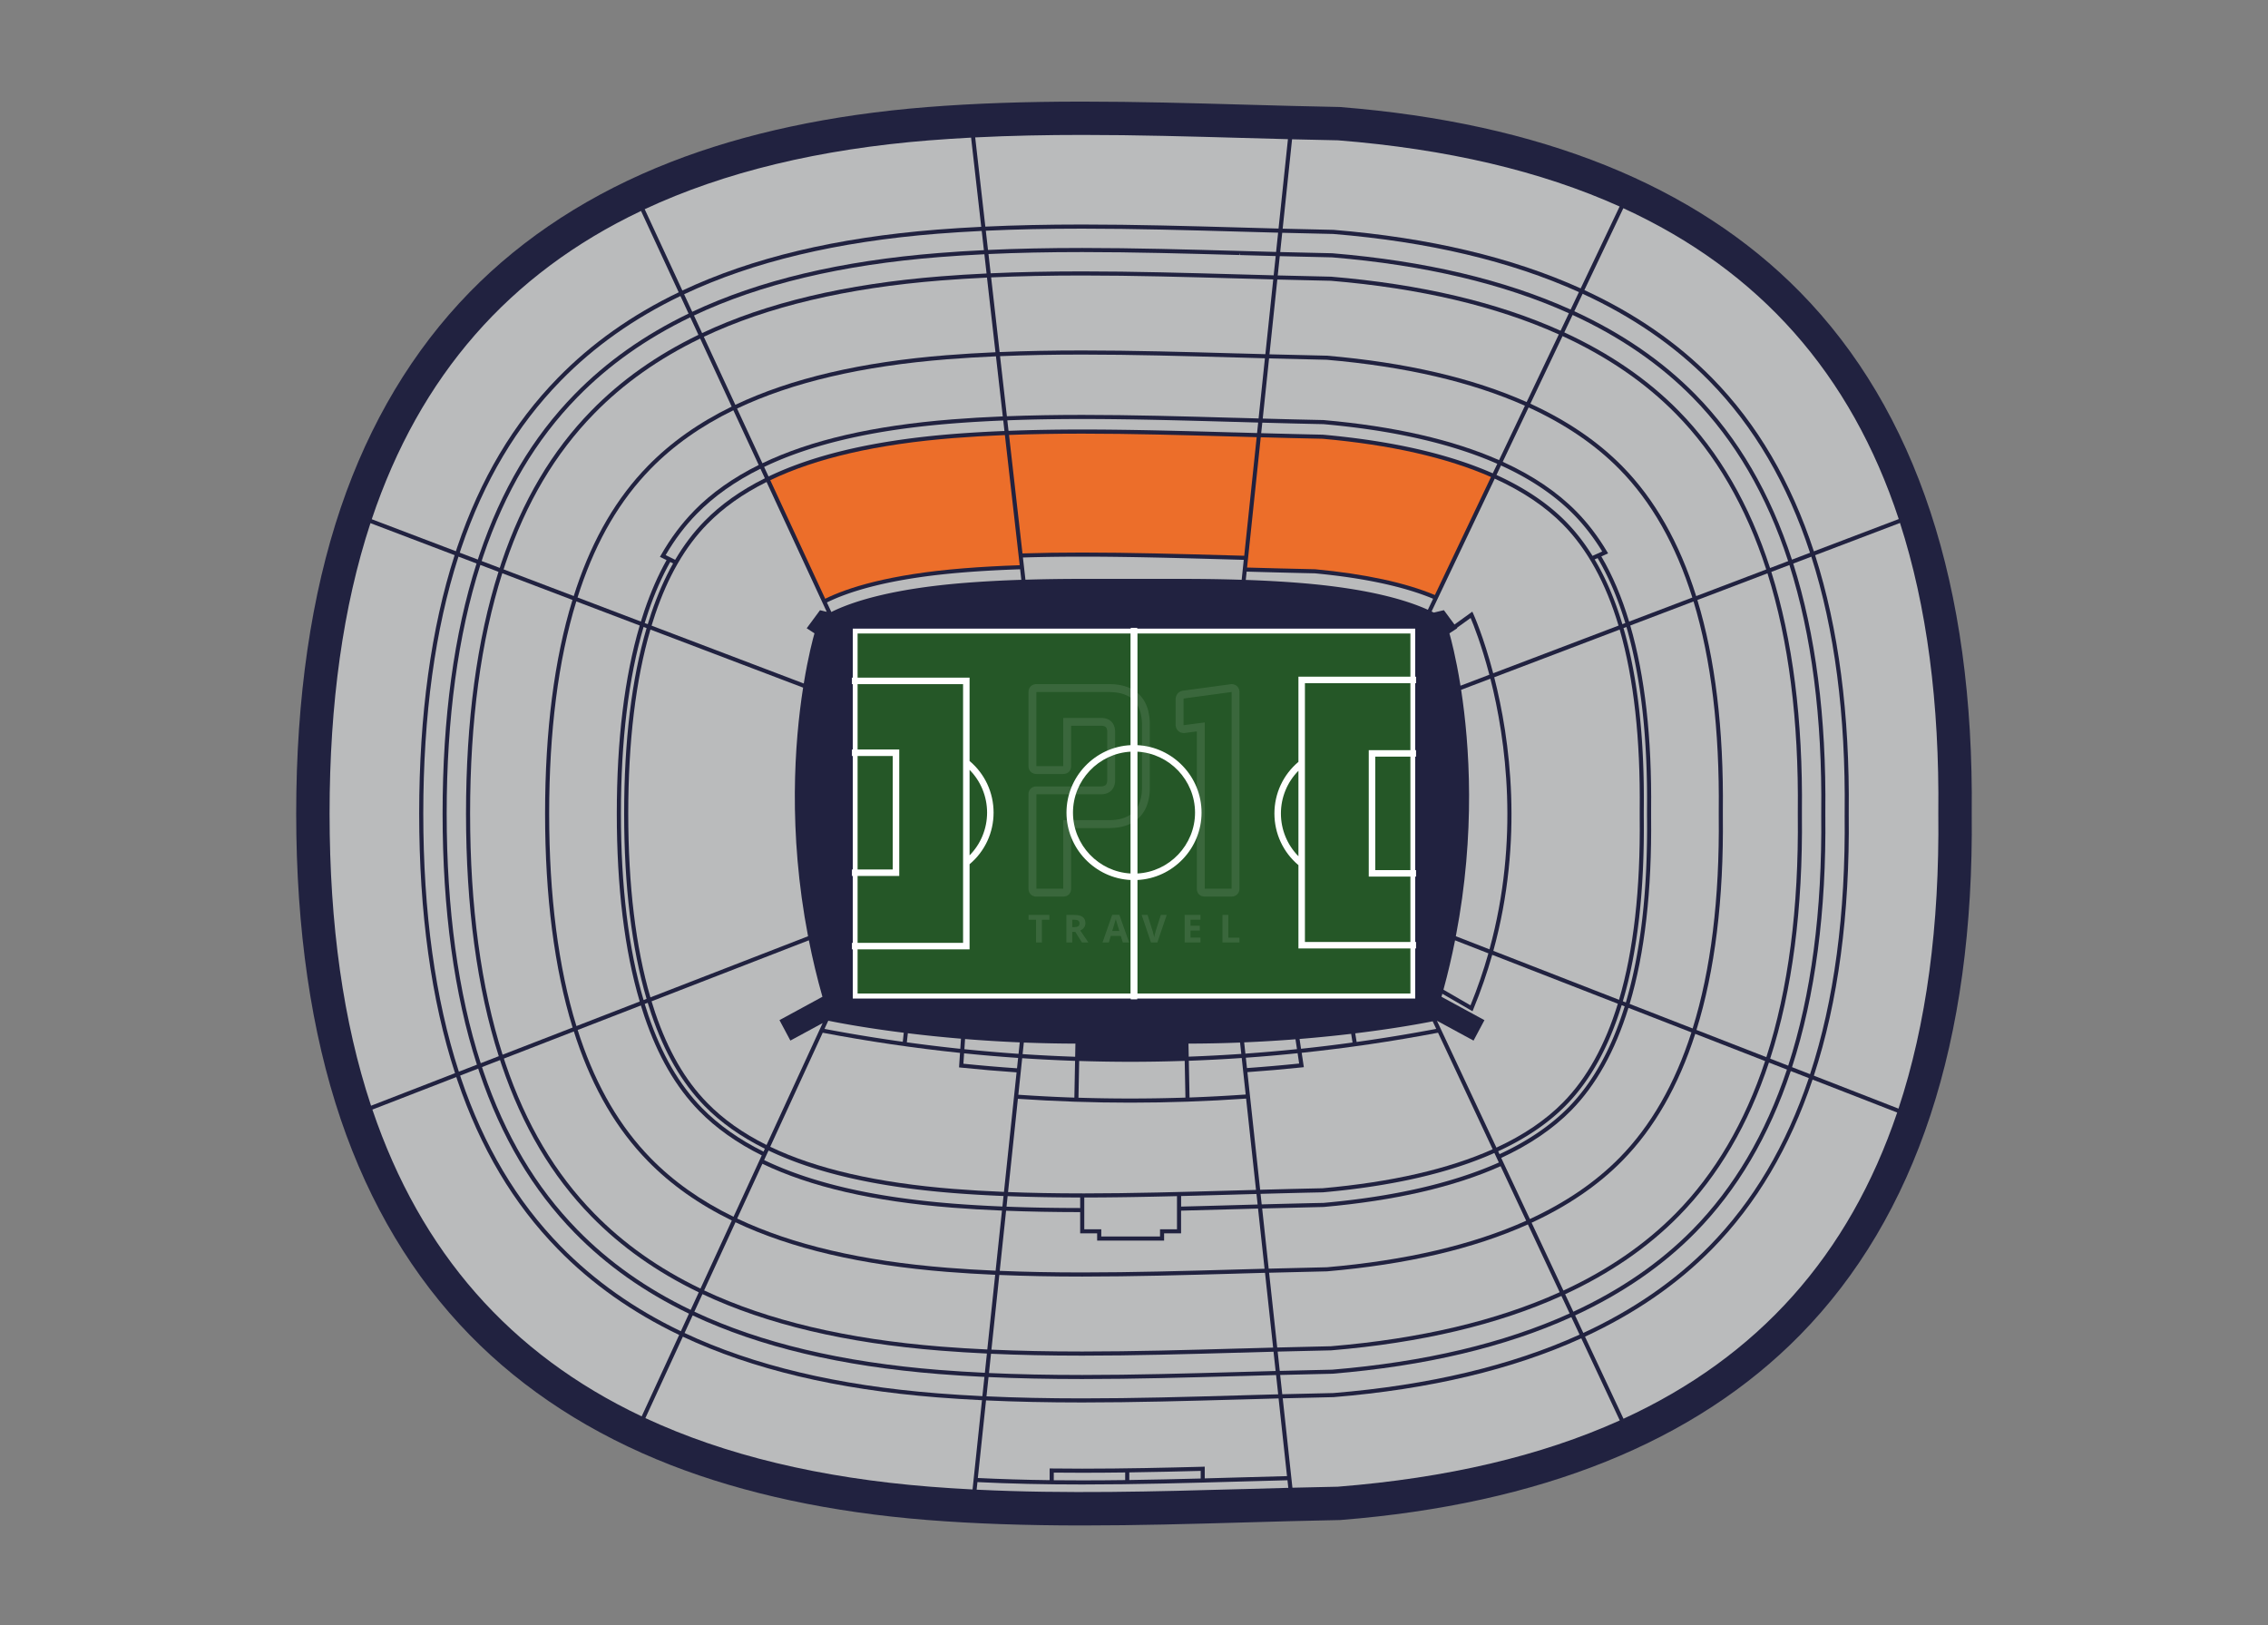 <svg xmlns="http://www.w3.org/2000/svg" id="Laag_1" data-name="Laag 1" viewBox="0 0 1072 768"><rect x="0" y="0" width="1072" height="768" fill="#808080" stroke="none"/><defs><style>.cls-1{fill:#212240}.cls-2{fill:#ec6e2a}.cls-3{fill:#babbbc}.cls-4{fill:#fff}.cls-5{opacity:.1}.cls-6{stroke:#fff;stroke-miterlimit:10;stroke-width:.68px}.cls-6,.cls-7{fill:#255727}</style></defs><g id="Camp_Nou" data-name="Camp Nou"><path id="Floor" d="M511.66 720.94c-27.42 0-51.4-.84-73.31-2.58-45.53-3.61-86.32-12.35-121.25-25.95-37.47-14.6-69.45-35.27-95.03-61.45-26.86-27.49-47.38-61.77-60.99-101.88C147.09 487.85 140 439.2 140 384.48s7.09-103.37 21.08-144.6c13.61-40.11 34.13-74.39 60.99-101.88 25.58-26.18 57.55-46.85 95.03-61.45 34.93-13.61 75.72-22.34 121.25-25.95 21.91-1.74 45.89-2.58 73.31-2.58 25.66 0 51.35.72 76.19 1.42 14.72.41 29.94.84 44.87 1.12h.42l.42.04c94.5 7.5 167.57 36.9 217.19 87.37 55.04 55.99 82.36 138.94 81.21 246.52 1.15 107.57-26.17 190.51-81.21 246.5-49.62 50.48-122.67 79.87-217.13 87.37l-.42.03h-.42c-15.06.28-30.24.71-44.92 1.13-24.85.7-50.53 1.42-76.2 1.42Z" class="cls-1"/><g id="Stand"><g><path d="m897.47 245.31-40.12 15.25c-10.78-32.88-26.81-60.25-48.05-81.86-16.49-16.78-36.68-30.65-60.41-41.6l18.4-38.69c64.33 29.49 107.55 78.25 130.18 146.9ZM871.9 384.97c.52 46.97-4.97 87.94-16.35 122.69l-8.52-3.32c10.96-33.68 16.24-73.51 15.74-119.27v-1.2c.49-44.97-4.6-84.22-15.17-117.53l8.55-3.25c10.98 34.36 16.26 74.73 15.76 120.88v1ZM568.46 693.19c-16.98.45-37.02.91-56.94.91-4.91 0-9.71-.03-14.41-.09h-.98v5.52c-11.95-.15-23.16-.49-33.94-1.02l3.87-36.67c14.05.65 29.08.97 45.45.97 24.7 0 50.11-.72 74.69-1.41h.46c5.82-.18 11.74-.34 17.68-.5l3.98 36.72c-7.09.18-14.14.38-21.13.58-5.87.17-11.8.33-17.75.49v-5.54l-.99.03ZM586.62 659.46h-.46c-24.56.71-49.96 1.42-74.63 1.42-16.3 0-31.26-.32-45.25-.97l.96-9.1c13.69.62 28.34.93 44.29.93 24.52 0 49.82-.71 74.38-1.41h.48c5.52-.17 11.12-.32 16.77-.48l.99 9.11c-5.89.16-11.75.32-17.52.48Z" class="cls-3"/><path d="M860.83 385.09c.5 45.51-4.74 85.1-15.61 118.55l-8.52-3.32c10.45-32.38 15.48-70.83 15-115.13v-1.44c.48-43.55-4.37-81.44-14.46-113.47l8.55-3.25c10.49 33.08 15.54 72.09 15.05 116.82v1.24ZM381.94 442.47l-74.51 28.89c-6.95-23.74-10.48-52.91-10.48-86.88 0-34.01 3.53-63.2 10.49-86.94l72.16 27.43c-4.01 25.63-7.2 67.88 2.34 117.5ZM382.32 444.4c1.72 8.69 3.83 17.6 6.41 26.68l-20.3 11.04 5.15 9.66 15.26-8.27-26.52 57.61c-11.16-5.56-20.47-12.17-28-19.87-10.47-10.72-18.53-24.66-24.62-42.62-.6-1.77-1.17-3.58-1.73-5.41l74.35-28.83ZM390.77 289.15l-3.18-.76-6.29 8.52 3.67 2.41c-.69 2.39-2.94 10.74-5.06 23.7l-71.93-27.34c.55-1.82 1.13-3.62 1.72-5.38 6.09-17.97 14.15-31.91 24.62-42.63 7.53-7.7 16.84-14.32 28.01-19.88l28.43 61.35Z" class="cls-3"/><path d="M332.94 246.31c-5.17 5.29-9.75 11.35-13.82 18.26l-4.49-2.22c4.32-7.41 9.15-13.81 14.74-19.52 8.07-8.26 18.19-15.42 30.06-21.3l2.09 4.51c-11.39 5.66-20.89 12.41-28.58 20.28ZM318.16 266.26c-3.92 6.94-7.34 14.71-10.29 23.42-.59 1.74-1.15 3.51-1.7 5.31l-1.43-.54c.54-1.78 1.1-3.54 1.69-5.26 2.96-8.72 6.44-16.65 10.36-23.6l1.37.68ZM305.62 296.85c-7.04 23.95-10.61 53.37-10.61 87.63 0 34.23 3.57 63.64 10.6 87.59l-1.42.55c-7.1-24.11-10.71-53.7-10.7-88.14 0-34.46 3.6-64.06 10.7-88.17l1.43.54ZM306.16 473.94c.55 1.81 1.12 3.59 1.71 5.33 6.19 18.24 14.39 32.42 25.07 43.35 7.69 7.87 17.19 14.61 28.57 20.27l-.63 1.37c-11.47-5.7-21.25-12.62-29.03-20.58-10.84-11.09-19.16-25.46-25.42-43.93-.58-1.72-1.15-3.48-1.69-5.27l1.42-.55Z" class="cls-3"/><path d="M327.99 241.48c-5.93 6.06-11.01 12.87-15.55 20.81l-.51.89 3.12 1.54c-3.95 7.04-7.47 15.05-10.46 23.84-.58 1.7-1.13 3.43-1.67 5.19l-29.93-11.38c.43-1.37.87-2.75 1.32-4.09 7.93-23.37 18.81-41.93 33.28-56.74 10.67-10.92 23.65-20.12 39.04-27.64l11.98 25.85c-12.08 5.98-22.4 13.28-30.63 21.71ZM302.37 295.62c-7.18 24.32-10.83 54.16-10.83 88.86s3.64 64.52 10.83 88.84l-29.91 11.6c-8.56-27.79-12.89-61.54-12.89-100.44 0-38.82 4.31-72.51 12.83-100.25l29.97 11.39ZM302.92 475.19c.54 1.76 1.09 3.49 1.67 5.19 6.36 18.74 14.82 33.35 25.87 44.66 7.95 8.13 17.91 15.19 29.6 20.99l-13.36 29.02c-15.42-7.53-28.42-16.73-39.11-27.67-14.46-14.8-25.35-33.36-33.28-56.73-.43-1.28-.84-2.58-1.26-3.88l29.86-11.58Z" class="cls-3"/><path d="M345.83 192.16c-15.61 7.62-28.78 16.95-39.61 28.04-14.67 15.02-25.71 33.82-33.73 57.47-.45 1.32-.88 2.67-1.3 4.02l-33.16-12.6c.3-.93.6-1.88.91-2.8 9.76-28.78 23.48-51.95 41.94-70.84 13.87-14.2 30.51-25.97 50.06-35.43l14.89 32.15ZM270.59 283.53c-8.6 27.96-12.95 61.87-12.95 100.94 0 39.16 4.37 73.15 13.01 101.15l-33.09 12.83c-10.19-31.89-15.36-70.2-15.36-113.98 0-43.59 5.12-81.74 15.21-113.55l33.17 12.61ZM271.25 487.47c.41 1.27.81 2.55 1.23 3.8 8.03 23.65 19.06 42.45 33.73 57.46 10.86 11.11 24.04 20.45 39.69 28.08l-14.81 32.18c-19.62-9.46-36.31-21.27-50.21-35.5-18.46-18.89-32.18-42.06-41.94-70.84-.26-.78-.51-1.57-.77-2.36l33.08-12.83ZM585.92 129.67h-.41c-24.4-.7-49.63-1.41-73.98-1.41-15.59 0-29.91.3-43.28.9l-1.03-9.1c13.69-.63 28.35-.93 44.32-.93 24.47 0 49.77.71 74.24 1.4l.03-.97.2.98c5.59.16 11.27.31 16.97.47l-.96 9.11c-5.4-.15-10.78-.29-16.08-.44ZM466.3 129.25c-7.48.35-14.67.8-21.61 1.35-44.97 3.57-82.36 12.42-112.83 26.81l-3.84-8.3c31.48-14.84 69.91-23.96 115.96-27.61 6.84-.54 13.94-.98 21.3-1.34l1.03 9.09Z" class="cls-3"/><path d="M330.12 158.25c-19.77 9.55-36.59 21.46-50.63 35.83-18.67 19.1-32.53 42.52-42.39 71.57-.31.9-.59 1.82-.89 2.74l-8.55-3.25c.26-.8.52-1.62.79-2.42 10.31-30.38 24.86-54.92 44.5-75.02 14.83-15.17 32.54-27.72 53.32-37.74l3.84 8.29ZM235.61 270.24c-10.17 32.02-15.34 70.41-15.34 114.24 0 44.03 5.21 82.57 15.48 114.68l-8.53 3.31c-10.67-33.12-16.09-72.77-16.09-117.99 0-44.99 5.36-84.47 15.92-117.49l8.55 3.25ZM236.36 501c.25.76.48 1.53.74 2.28 9.86 29.06 23.72 52.47 42.39 71.57 14.08 14.4 30.95 26.34 50.79 35.91l-3.82 8.3c-20.86-10.04-38.63-22.61-53.5-37.83-19.64-20.1-34.2-44.64-44.5-75.02-.21-.63-.41-1.27-.62-1.91l8.53-3.31ZM332.02 611.6c30.45 14.34 67.78 23.17 112.68 26.73 6.99.55 14.24 1 21.77 1.36l-.96 9.1c-7.44-.36-14.62-.8-21.53-1.35-45.96-3.65-84.33-12.74-115.78-27.53l3.82-8.3ZM468.4 639.79c13.33.59 27.6.89 43.12.89 24.38 0 49.64-.71 74.07-1.4h.56c5.05-.16 10.36-.31 15.8-.45l.99 9.11c-5.59.15-11.15.3-16.61.46l-.57.02c-24.45.69-49.74 1.4-74.23 1.4-15.87 0-30.46-.3-44.08-.92l.96-9.1ZM603.91 638.77c8.3-.22 16.87-.43 25.31-.59 42.49-3.54 78.85-12.16 108.81-25.71l3.88 8.27c-31.03 14.05-68.54 22.96-112.23 26.57-8.32.16-16.6.36-24.78.58l-.99-9.11ZM739.79 611.66c21.21-9.81 39.16-22.14 53.72-36.95 18.67-19 32.89-43.24 42.6-72.54l8.51 3.31c-10.15 30.44-25.03 55.72-44.6 75.63-15.33 15.59-34.16 28.54-56.36 38.81l-3.88-8.27ZM836.64 268.44c-9.72-30.04-24.11-54.86-43.13-74.21-14.65-14.91-32.73-27.29-54.12-37.14l3.92-8.25c22.36 10.3 41.31 23.3 56.72 38.98 19.94 20.28 35 46.15 45.16 77.37l-8.54 3.25ZM737.62 156.29c-29.89-13.45-66.13-22-108.47-25.53-8.41-.16-16.84-.37-25.21-.59l.96-9.11c8.22.22 16.5.42 24.72.57 43.56 3.6 80.96 12.45 111.93 26.41l-3.92 8.25Z" class="cls-3"/><path d="M629.71 119.69c-8.2-.16-16.43-.36-24.61-.57l.96-9.11c8.02.21 16.1.41 24.12.56 45.05 3.69 83.86 12.9 116.12 27.47l-3.92 8.25c-31.19-14.06-68.83-22.97-112.66-26.6ZM603.16 119.07c-5.75-.15-11.48-.31-17.12-.47h-.22c-24.48-.7-49.8-1.41-74.29-1.41-16.05 0-30.78.31-44.54.94l-1.03-9.09c14.07-.66 29.14-.98 45.57-.98 24.65 0 50.05.72 74.66 1.41 5.91.17 11.91.33 17.93.49l-.96 9.11ZM465.05 118.23c-7.33.35-14.41.79-21.23 1.34-46.28 3.67-84.93 12.85-116.62 27.79l-3.84-8.29c32.69-15.4 72.37-24.85 119.74-28.61 6.73-.53 13.7-.97 20.92-1.32l1.03 9.09ZM325.46 148.2c-20.99 10.12-38.9 22.8-53.89 38.15-19.85 20.31-34.55 45.09-44.95 75.75-.26.77-.51 1.57-.76 2.35l-8.55-3.25c.22-.68.43-1.37.66-2.04 10.85-31.98 26.25-57.89 47.07-79.2 15.78-16.15 34.58-29.47 56.58-40.06l3.84 8.3ZM225.25 266.3c-10.64 33.23-16.05 72.94-16.05 118.18 0 45.47 5.46 85.36 16.22 118.69l-8.53 3.31c-11.16-34.35-16.83-75.35-16.82-122 0-46.39 5.6-87.2 16.63-121.42l8.55 3.25ZM226.02 505.01c.2.61.39 1.23.59 1.83 10.4 30.66 25.11 55.44 44.95 75.75 15.04 15.39 33 28.1 54.08 38.24l-3.82 8.31c-22.09-10.6-40.95-23.96-56.78-40.16-20.82-21.31-36.22-47.22-47.07-79.2-.16-.48-.31-.97-.47-1.46l8.53-3.31ZM327.39 621.67c31.65 14.89 70.24 24.04 116.43 27.71 6.9.55 14.06.99 21.48 1.35l-.96 9.1c-7.33-.36-14.41-.8-21.24-1.34-47.27-3.75-86.88-13.17-119.53-28.51l3.82-8.3ZM605.1 649.81c8.14-.21 16.37-.42 24.67-.58 43.96-3.63 81.7-12.6 112.95-26.75l3.88 8.27c-32.32 14.66-71.21 23.91-116.37 27.61-8.04.15-16.12.35-24.15.56l-.99-9.11ZM744.49 621.68c22.41-10.37 41.43-23.45 56.92-39.21 19.76-20.1 34.78-45.6 45.02-76.28l8.52 3.32c-10.68 31.83-26.37 58.36-47.02 79.37-16.26 16.54-36.16 30.24-59.55 41.07l-3.88-8.27ZM846.99 264.5c-10.25-31.46-25.46-57.56-45.59-78.04-15.57-15.84-34.7-28.97-57.27-39.37l3.92-8.25c23.53 10.85 43.53 24.6 59.86 41.21 21.04 21.41 36.93 48.56 47.62 81.19l-8.54 3.25Z" class="cls-3"/><path d="m765.53 97.59-18.4 38.7c-32.48-14.68-71.53-23.95-116.85-27.66-8-.15-16.03-.34-24.01-.55l4.44-42.25c7.24.18 14.49.35 21.67.48 51.48 4.09 95.83 14.48 133.16 31.28ZM587.41 65.19c7.03.2 14.18.4 21.35.58l-4.44 42.25c-6.09-.16-12.15-.33-18.12-.5-24.58-.69-50-1.41-74.68-1.41-16.51 0-31.65.33-45.79.99l-4.79-42.16c16.86-.85 33.8-1.17 50.71-1.17 25.44 0 50.81.72 75.75 1.42ZM439.59 66.31c6.45-.51 12.93-.93 19.41-1.27l4.79 42.16c-7.19.35-14.14.79-20.85 1.32-47.6 3.78-87.5 13.29-120.4 28.78l-17.81-38.43c37.68-17.59 82.58-28.42 134.85-32.57ZM302.99 99.7l17.81 38.44c-22.22 10.69-41.2 24.14-57.15 40.47-21.03 21.52-36.57 47.67-47.52 79.93-.22.65-.42 1.32-.64 1.97l-39.78-15.12c22.72-67.71 64.99-116.08 127.28-145.69ZM155.78 384.47c0-52.26 6.41-97.96 19.32-137.23l39.79 15.13c-11.11 34.44-16.76 75.48-16.76 122.11 0 46.9 5.71 88.14 16.95 122.7l-39.7 15.39c-13.1-39.47-19.6-85.46-19.6-138.1ZM176 524.4l39.68-15.38c.15.46.29.92.45 1.38 10.95 32.26 26.49 58.41 47.52 79.93 16 16.38 35.05 29.87 57.36 40.57l-17.71 38.48c-62.2-29.47-104.46-77.61-127.29-144.98ZM305.05 670.2l17.71-38.48c32.86 15.43 72.69 24.91 120.19 28.68 6.82.54 13.88.98 21.19 1.34l-4.45 42.18c-6.71-.35-13.41-.77-20.09-1.3-52.13-4.14-96.93-14.92-134.55-32.42ZM632.43 702.62c-7.15.13-14.36.3-21.55.48l-4.58-42.25c7.98-.21 16.01-.4 24.03-.56 45.43-3.72 84.56-13.03 117.09-27.79l18.19 38.8c-37.33 16.82-81.69 27.22-133.19 31.31ZM767.37 670.5l-18.19-38.79c23.6-10.93 43.69-24.76 60.11-41.47 20.84-21.2 36.67-47.96 47.45-80.03l39.99 15.57c-22.81 67.49-65.76 115.54-129.37 144.72ZM897.36 523.94l-40.01-15.58c11.47-34.98 17-76.19 16.48-123.42v-.95c.51-46.4-4.82-87.01-15.88-121.59l40.11-15.25c12.68 39.29 18.69 85.03 18.11 137.32.59 53.25-5.66 99.69-18.82 139.46Z" class="cls-3"/></g><g><path d="M778.49 386.05c.38 34.69-2.97 63.99-10.01 87.71l-1.42-.55c6.96-23.54 10.28-52.65 9.9-87.14V382.93c.37-33.98-2.84-62.73-9.59-86.09l1.39-.53c6.82 23.57 10.1 52.53 9.72 86.64v3.1ZM512.5 580.96v-15.02c14.22-.01 28.99-.28 43.82-.64v15.66h-8.02v3.42h-27.77v-3.42h-8.02ZM510.56 570.92c-12.47-.01-24.01-.23-34.81-.65l.52-4.97c10.64.41 22.01.62 34.29.63v4.98ZM613.87 275.46c-7.8-.62-16.11-1.08-25.04-1.39l.41-3.92c10.31.29 21.32.58 32.29.81 23.23 2.2 42 6.24 55.85 12l-2.48 5.22c-10.27-4.66-28.74-10.16-61.03-12.72ZM586.89 274.01c-8.82-.28-18.22-.43-28.36-.43h-47.01c-9.56 0-18.45.13-26.83.39l-1.19-10.49c8.66-.27 18.07-.41 28.02-.41 22.36 0 46.57.68 70.02 1.34l6.34.18-.99 9.43ZM482.75 274.02c-9.51.31-18.32.79-26.56 1.44-34.76 2.76-53.5 8.92-63.25 13.77l-2.09-4.51c10.18-5.03 29.57-11.43 64.94-14.23 8.27-.66 16.91-1.13 26.39-1.45l.56 4.97ZM614.06 502.63c-8.19.84-16.48 1.55-24.67 2.14l-.53-4.89c8.16-.58 16.31-1.29 24.47-2.13l.73 4.88ZM455.69 497.8c8.5.87 17.01 1.6 25.53 2.18l-.52 4.9c-8.42-.58-16.94-1.3-25.34-2.16l.33-4.92ZM391.49 482.39c3.14.65 15.99 3.22 35.69 5.69l-.47 4.27a785.32 785.32 0 0 1-37-6.09l1.78-3.86ZM429.1 488.31c7.49.92 15.9 1.81 25.11 2.58l-.32 4.78c-8.43-.88-16.85-1.91-25.26-3.06l.47-4.29ZM456.14 491.05c8.07.65 16.72 1.2 25.86 1.58l-.57 5.42a786.42 786.42 0 0 1-25.6-2.19l.32-4.82ZM508.19 499.43c-8.28-.28-16.56-.7-24.84-1.25l.58-5.47c7.81.3 15.95.49 24.38.5l-.12 6.22ZM483.15 500.11c8.33.55 16.67.97 25 1.26l-.34 17.37c-8.85-.3-17.68-.76-26.48-1.36l1.82-17.27ZM510.09 501.42c8.06.25 16.13.39 24.2.39 8.56 0 17.12-.15 25.68-.44l.34 17.36c-16.84.56-33.72.58-50.56.05l.34-17.36ZM562.25 518.68l-.34-17.36c8.34-.3 16.68-.74 25.01-1.31l1.87 17.26c-8.82.62-17.67 1.09-26.54 1.41ZM561.75 493.21c8.43-.01 16.57-.19 24.38-.5l.58 5.37c-8.28.56-16.56 1-24.84 1.3l-.12-6.17ZM588.65 497.95l-.58-5.33c8.53-.36 16.65-.86 24.26-1.45l.7 4.66c-8.12.83-16.25 1.54-24.39 2.12ZM614.27 491.02c8.87-.72 17.04-1.56 24.37-2.42l.66 4.1c-8.11 1.11-16.22 2.1-24.35 2.95l-.69-4.62ZM641.23 492.43l-.66-4.07c18.75-2.28 31.73-4.71 36.6-5.68l1.68 3.58a783.625 783.625 0 0 1-37.62 6.17ZM363.25 543.74c22.05 10.57 50.96 17.21 87.35 20.1 7.51.6 15.41 1.05 23.73 1.4l-.52 4.96c-8.27-.34-16.12-.8-23.59-1.39-37.21-2.95-66.34-9.68-89.04-20.55l2.08-4.52ZM558.26 565.25c8.43-.21 16.88-.45 25.24-.68l1.31-.04c2.87-.08 5.92-.17 9.08-.25l.54 4.97c-3.44.1-6.76.19-9.86.28l-1.11.03c-8.34.24-16.77.47-25.19.68v-4.98ZM595.83 564.22c9.27-.25 19.46-.52 29.44-.72 32.78-2.91 59.87-9.14 81.07-18.6l2.11 4.5c-21.78 9.73-49.68 16.15-82.91 19.09-9.86.2-19.95.46-29.18.71l-.54-4.97ZM708.12 544.1c13.02-6.01 23.74-13.28 32.1-21.78 11.4-11.6 20.16-27.4 26.28-47.26l1.42.55c-6.19 20.05-15.06 36.02-26.61 47.77-8.44 8.58-19.39 16-32.54 22.08l-.64-1.36ZM766.83 294.98c-3.48-11.57-7.85-21.77-13.09-30.59l1.39-.62c5.24 8.86 9.61 19.11 13.09 30.69l-1.39.53ZM752.73 262.71c-3.74-6.04-7.92-11.42-12.52-16.1-8.52-8.67-19.5-16.05-32.87-22.13l2.13-4.49c13.91 6.33 25.36 14.04 34.29 23.12 4.97 5.06 9.53 10.95 13.54 17.53l-4.58 2.06ZM705.57 223.69c-21.09-9.27-47.94-15.38-80.36-18.26-9.79-.2-19.52-.45-29.09-.71l.52-4.97c9.51.26 19.16.51 28.84.7 33.05 2.92 60.54 9.2 82.23 18.75l-2.14 4.49ZM594.17 204.66c-3.48-.1-6.94-.19-10.37-.29h-.41c-23.88-.68-48.57-1.38-71.88-1.38-12.49 0-24.02.21-34.82.62l-.56-4.96c10.97-.42 22.69-.63 35.39-.63 23.38 0 48.1.7 72.02 1.37h.4c3.55.11 7.14.21 10.75.31l-.52 4.97ZM474.76 203.69c-8.48.34-16.52.81-24.15 1.41-36.38 2.89-65.29 9.52-87.34 20.09l-2.09-4.51c22.7-10.86 51.83-17.59 89.04-20.54 7.59-.6 15.57-1.07 23.98-1.41l.56 4.96Z" class="cls-3"/></g><g><path d="m765.02 295.66-59.24 22.52c-4.56-17.37-9.24-27.74-9.38-28.04l-.49-1.07-8.43 6.08-5-6.78-4.77 1.14c-.34-.17-.69-.35-1.05-.52l29.85-62.78c13.15 5.98 23.95 13.23 32.32 21.74 11.42 11.62 20.16 27.56 26.19 47.69ZM775.03 386.1c.38 34.24-2.9 63.1-9.77 86.41l-59.41-23.13c14.47-52.62 7.84-100.15.42-129.3l59.3-22.54c6.66 23.13 9.83 51.65 9.46 85.38v3.19ZM511.53 564c-12.58 0-24.19-.21-35.06-.63l4.65-44.07c17.64 1.2 35.39 1.82 53.15 1.82s36.57-.65 54.72-1.92l4.68 43.15c-3.11.09-6.1.17-8.92.25l-1.43.04c-23.91.67-48.62 1.37-71.8 1.37ZM687.74 444.41l15.77 6.14c-2.29 8.09-5.08 16.3-8.46 24.58l-12.78-7.4c2.16-7.92 3.97-15.7 5.48-23.32Z" class="cls-3"/><path d="M688.12 442.47c9.42-48.95 6.44-90.73 2.5-116.46l13.83-5.26c7.32 28.89 13.83 75.88-.43 127.91l-15.9-6.19ZM690.32 324.06c-2.17-13.56-4.53-22.29-5.23-24.74l3.67-2.4-.14-.19 6.49-4.68c1.31 3.08 5.13 12.6 8.85 26.83l-13.64 5.19ZM388.87 488.07c21.57 4.09 43.21 7.27 64.89 9.53l-.45 6.85.93.1c8.7.9 17.53 1.65 26.26 2.25l-5.96 56.49c-8.34-.34-16.26-.8-23.78-1.4-36.18-2.87-64.87-9.45-86.7-19.92l24.81-53.91ZM589.6 506.7c8.53-.61 17.15-1.35 25.67-2.24l1.01-.11-1.02-6.79c21.53-2.26 43.02-5.42 64.45-9.49l25.82 55.08c-20.98 9.36-47.84 15.53-80.36 18.42-10 .2-20.24.47-29.55.72l-6.02-55.6ZM679.2 482.42l17.29 9.37 5.15-9.66-20.3-11.04c.14-.48.26-.96.4-1.43l14.26 8.25.42-1.02c3.57-8.64 6.5-17.2 8.9-25.64l59.37 23.12c-6.02 19.61-14.64 35.19-25.86 46.6-8.2 8.34-18.73 15.48-31.53 21.39l-28.1-59.93Z" class="cls-3"/><path d="M678.22 281.21c-14.03-5.86-33.03-9.96-56.57-12.18-10.98-.23-21.93-.52-32.2-.81l6.46-61.57c9.61.26 19.38.52 29.19.71 32.15 2.86 58.77 8.91 79.64 18.07l-26.52 55.78ZM588.09 262.65l-6.54-.18c-23.42-.66-47.63-1.34-70.02-1.34-10.03 0-19.52.14-28.24.42l-6.36-56c10.73-.4 22.19-.61 34.6-.61 23.28 0 47.96.69 71.83 1.37h.42c3.37.11 6.78.2 10.2.3l-5.88 56.05ZM481.97 267.12c-9.45.32-18.08.79-26.33 1.45-35.62 2.83-55.25 9.3-65.6 14.4l-25.96-56.03c21.82-10.47 50.51-17.04 86.68-19.91 7.65-.61 15.71-1.07 24.22-1.42l6.99 61.5Z" class="cls-2"/></g><g><path d="M849.76 385.21c.48 44.05-4.51 82.25-14.87 114.4l-33.03-12.86c8.72-27.98 12.9-61.76 12.47-101.15v-2.27c.43-38.74-3.62-72.06-12.04-99.77l33.13-12.6c10 31.81 14.81 69.46 14.34 112.76v1.48Z" class="cls-3"/><path d="M812.39 385.63c.43 39.13-3.71 72.67-12.34 100.42l-29.77-11.59c7.13-23.95 10.52-53.5 10.14-88.44v-3.06c.38-34.36-2.94-63.55-9.85-87.34l29.9-11.37c8.34 27.49 12.34 60.56 11.92 99.06v2.31ZM360.36 550.02c22.91 10.96 52.26 17.75 89.69 20.72 7.46.59 15.3 1.05 23.54 1.39l-3 28.41c-7.95-.35-15.53-.81-22.8-1.39-40.35-3.2-73.25-10.88-99.35-23.26l11.91-25.87ZM475.54 572.2c10.87.42 22.47.64 35.02.65v10.04h8.02v3.42h31.65v-3.42h8.02v-10.73c8.44-.21 16.88-.45 25.25-.68l1.11-.03c3.15-.09 6.52-.18 10.02-.28l3.08 28.44c-4.22.12-8.34.23-12.29.34l-1.06.03c-24.12.68-49.05 1.38-72.83 1.38-14.02 0-26.92-.25-38.99-.75l3-28.41ZM596.58 571.13c9.19-.25 19.23-.51 29.07-.71 33.53-2.96 61.65-9.44 83.63-19.27l12.08 25.77c-25.38 11.41-56.87 18.78-94.19 21.99-9.21.18-18.56.42-27.51.66l-3.08-28.44ZM709.58 547.22c13.36-6.17 24.5-13.73 33.1-22.47 11.73-11.94 20.75-28.13 27.03-48.43l29.77 11.59c-7.82 24.35-19.16 44.16-34 59.25-11.28 11.47-25.43 21.13-42.36 28.95l-13.55-28.89ZM770.03 293.76c-3.5-11.6-7.88-21.89-13.13-30.8l3.19-1.44-.56-.93c-4.23-7.09-9.07-13.42-14.39-18.83-9.08-9.24-20.72-17.08-34.84-23.51l12.22-25.7c17.19 7.87 31.54 17.62 42.95 29.23 15.11 15.37 26.6 35.64 34.43 60.62l-29.88 11.36ZM708.54 217.45c-21.91-9.66-49.63-16-82.95-18.93-9.67-.19-19.29-.44-28.74-.7l2.99-28.44c9.03.24 18.16.47 27.28.65 37.07 3.19 68.36 10.46 93.65 21.72l-12.22 25.7ZM594.9 197.76l-10.89-.3h-.41c-23.93-.69-48.67-1.38-72.07-1.38-12.78 0-24.57.22-35.61.64l-3.23-28.4c12.02-.5 24.87-.75 38.83-.75 23.81 0 48.75.7 72.88 1.38h.41c4.31.13 8.68.25 13.07.37l-2.99 28.44ZM473.98 196.79c-8.38.34-16.35.81-23.92 1.41-37.44 2.97-66.79 9.75-89.7 20.72l-11.97-25.84c26.11-12.39 59.04-20.09 99.42-23.29 7.31-.58 14.94-1.04 22.94-1.39l3.23 28.4Z" class="cls-3"/><path d="M447.65 167.85c-40.61 3.22-73.75 10.97-100.08 23.47l-14.9-32.15c30.26-14.29 67.43-23.08 112.17-26.63 6.95-.55 14.17-1 21.67-1.35l4.01 35.28c-7.98.35-15.59.81-22.88 1.39ZM347.64 577.65c26.32 12.47 59.44 20.21 100 23.44 7.26.58 14.82 1.03 22.75 1.39l-3.73 35.29c-7.56-.36-14.82-.8-21.82-1.36-44.67-3.55-81.79-12.32-112.02-26.56l14.82-32.19ZM472.34 602.55c12.13.5 25.1.76 39.19.76 23.81 0 48.75-.7 73.02-1.39l.93-.03c4-.11 8.18-.23 12.45-.35l3.83 35.34c-5.41.15-10.69.29-15.73.44h-.48c-24.42.7-49.67 1.41-74.02 1.41-15.45 0-29.65-.29-42.92-.88l3.73-35.31ZM599.87 601.5c8.91-.24 18.22-.48 27.4-.66 37.59-3.23 69.31-10.66 94.91-22.17l15.02 32.04c-29.74 13.45-65.87 22.01-108.09 25.53-8.45.16-17.06.37-25.42.6l-3.83-35.34ZM723.94 577.86c17.14-7.92 31.48-17.71 42.92-29.35 15.02-15.28 26.51-35.31 34.42-59.91l33.02 12.86c-9.62 29.06-23.69 53.08-42.17 71.89-14.4 14.65-32.16 26.84-53.16 36.56l-15.03-32.05ZM801.72 281.71c-7.93-25.23-19.56-45.72-34.86-61.29-11.57-11.77-26.1-21.65-43.5-29.62l15.2-31.96c21.18 9.75 39.08 22 53.57 36.75 18.83 19.16 33.07 43.75 42.7 73.54l-33.11 12.59ZM721.59 190.01c-25.51-11.36-57.04-18.7-94.38-21.91-9.1-.18-18.2-.41-27.18-.65l3.71-35.34c8.41.22 16.89.43 25.31.59 42.07 3.51 78.07 12 107.74 25.34l-15.2 31.97ZM598.09 167.39c-4.44-.12-8.86-.24-13.22-.37h-.41c-24.14-.69-49.1-1.39-72.93-1.39-14.05 0-26.97.25-39.05.76l-4.01-35.3c13.3-.59 27.56-.89 43.07-.89 24.33 0 49.54.71 73.93 1.4h.41c5.25.16 10.58.31 15.93.45l-3.71 35.34Z" class="cls-3"/></g><g><path d="M511.53 699.63c-4.59 0-9.07-.02-13.45-.07v-3.6c4.39.05 8.87.07 13.45.07 6.8 0 13.6-.06 20.3-.14v3.6c-6.79.09-13.56.14-20.3.14ZM533.77 695.86c11.88-.17 23.37-.44 33.75-.71v3.6c-11.19.29-22.48.55-33.75.71v-3.59ZM587.41 703.74c-41.29 1.16-83.77 2.35-125.79.28l.38-3.57c15.35.75 31.56 1.12 49.53 1.12 25.21 0 50.89-.72 75.78-1.42 6.99-.2 14.1-.4 21.23-.58l.39 3.59c-7.23.19-14.44.39-21.52.59Z" class="cls-3"/></g></g></g><g><g id="Ground"><path d="M536.4 353.27c-.13-.02-.27-.02-.4-.02s-.27 0-.4.02c-16.79.21-30.37 13.93-30.37 30.77s13.58 30.55 30.37 30.75c.13.02.27.02.4.02s.27 0 .4-.02c16.79-.21 30.39-13.91 30.39-30.75s-13.59-30.56-30.39-30.77Zm0 60.73c-.13.02-.27.02-.4.02s-.27 0-.4-.02c-16.35-.21-29.58-13.56-29.58-29.96s13.23-29.77 29.58-29.97c.13-.02.27-.02.4-.02s.27 0 .4.02c16.36.21 29.59 13.56 29.59 29.97S552.76 413.79 536.4 414Z" class="cls-6"/><g><g><path d="M468.49 384.04c0 9.3-4.12 18-11.35 23.86-.05.05-.1.1-.14.13l-.49-.62c.22-.18.43-.35.64-.56 6.7-5.68 10.55-13.96 10.55-22.81s-3.84-17.13-10.55-22.81a6.75 6.75 0 0 0-.64-.56l.49-.62s.1.08.14.13c7.23 5.87 11.35 14.57 11.35 23.86Z" class="cls-7"/><path d="m456.97 409.5-1.35-1.39-.71-.9.9-.71c.19-.15.36-.29.53-.47 6.52-5.54 10.22-13.53 10.22-22.01s-3.7-16.48-10.15-21.94c-.24-.24-.42-.38-.61-.53l-.9-.71 1.85-2.33 1.19.84c7.39 6 11.68 15.02 11.68 24.66s-4.29 18.68-11.77 24.74l-.89.72Z" class="cls-4"/></g><g><path d="M457.14 321.4v126.13h-53.32v-.79h52.53V322.2h-52.53v-.8h53.32z" class="cls-7"/><path d="M458.28 448.67h-55.6v-3.07h52.53V323.33h-52.53v-3.07h55.6v128.41z" class="cls-4"/></g><g><path d="M423.9 355.35v57.5h-20.08v-.8h19.29v-55.9h-19.29v-.8h20.08z" class="cls-7"/><path d="M425.04 413.99h-22.36v-3.07h19.29v-53.63h-19.29v-3.07h22.36v59.77z" class="cls-4"/></g></g><g><g><path d="M614.86 407.28c.21.21.41.38.64.56l-.49.62s-.1-.08-.14-.13c-7.23-5.87-11.35-14.56-11.35-23.86s4.14-18 11.35-23.86c.05-.05.1-.1.14-.13l.51.62c-.22.18-.45.37-.65.56-6.72 5.7-10.55 13.98-10.55 22.81s3.85 17.13 10.55 22.81Z" class="cls-7"/><path d="m615.23 410-1.18-.86c-7.39-6-11.68-15.02-11.68-24.67s4.29-18.67 11.77-24.74l1.09-.76 1.9 2.31-.92.72c-.2.15-.4.33-.58.5-6.49 5.5-10.19 13.5-10.19 21.97s3.7 16.47 10.15 21.94l.07.07c.17.18.35.32.54.47l.89.71-1.87 2.34Z" class="cls-4"/></g><g><path d="M615.65 321.75v124.56h52.53v.8h-53.32V320.95h53.32v.8h-52.53z" class="cls-7"/><path d="M669.32 448.24h-55.6V319.82h55.6v3.07h-52.53v122.28h52.53v3.07z" class="cls-4"/></g><g><path d="M648.89 356.45v55.91h19.29v.79h-20.09v-57.49h20.09v.79h-19.29z" class="cls-7"/><path d="M669.32 414.29h-22.36v-59.77h22.36v3.07h-19.29v53.63h19.29v3.07z" class="cls-4"/></g></g><path d="M403.42 297.46v174.02h265.16V297.46H403.42Zm264.37 173.22H404.22V298.26h263.57v172.42Z" class="cls-6"/><g><path d="M648.89 356.45h18.89v55.9h-18.89z" class="cls-7"/><path d="M668.92 413.49h-21.17v-58.18h21.17v58.18Zm-18.89-2.27h16.62v-53.63h-16.62v53.63Z" class="cls-4"/></g><g><path d="M648.09 355.66v57.49h19.7v33.16h-52.14V321.75h52.14v33.91h-19.7z" class="cls-7"/><path d="M668.92 447.44h-54.41V320.61h54.41v36.18h-19.69v55.22h19.69v35.43Zm-52.13-2.27h49.86v-30.88h-19.69v-59.77h19.69v-31.63h-49.86v122.28Z" class="cls-4"/></g><g><path d="M614.86 361.66v45.62c-6.7-5.68-10.55-13.96-10.55-22.81s3.84-17.11 10.55-22.81Z" class="cls-7"/><path d="m616 409.73-1.87-1.59c-6.96-5.9-10.96-14.53-10.96-23.68s3.99-17.77 10.96-23.68l1.87-1.59v50.53Zm-2.28-45.47c-5.29 5.36-8.28 12.59-8.28 20.2s2.99 14.85 8.28 20.2v-40.41Z" class="cls-4"/></g><g><path d="M603.51 384.47c0 9.3 4.12 17.99 11.35 23.86v38.78h52.93v23.57H536.4v-55.89c16.79-.21 30.39-13.91 30.39-30.75s-13.59-30.56-30.39-30.77v-55.01h131.39v22.7h-52.93v39.65a30.643 30.643 0 0 0-11.35 23.86Z" class="cls-7"/><path d="M668.92 471.82H535.26v-58.15h1.12c16.14-.21 29.26-13.5 29.26-29.63s-13.13-29.43-29.26-29.63h-1.12v-57.29h133.66v24.98h-52.93v39.06l-.42.34c-6.94 5.64-10.93 14.02-10.93 22.98s3.98 17.33 10.93 22.98l.42.34v38.18h52.93v25.85Zm-131.38-2.28h129.11v-21.3h-52.93v-39.38c-7.22-6.07-11.35-14.93-11.35-24.4s4.13-18.33 11.35-24.4v-40.25h52.93v-20.42H537.54v52.77c16.86.8 30.39 14.87 30.39 31.87s-13.53 31.06-30.39 31.86v53.65Z" class="cls-4"/></g><g><path d="M565.99 384.04c0 16.4-13.23 29.75-29.59 29.96v-59.93c16.36.21 29.59 13.56 29.59 29.97Z" class="cls-7"/><path d="M535.26 415.15v-62.24h1.15c16.93.23 30.71 14.18 30.71 31.12s-13.78 30.88-30.71 31.09l-1.15.02Zm2.28-59.91v57.58c15.16-.79 27.31-13.47 27.31-28.78s-12.15-28-27.31-28.8Z" class="cls-4"/></g><g><path d="M535.6 354.06v59.93c-16.35-.21-29.58-13.56-29.58-29.96s13.23-29.77 29.58-29.97Z" class="cls-7"/><path d="m536.74 415.15-1.15-.02c-16.93-.21-30.7-14.16-30.7-31.09s13.77-30.9 30.7-31.11h1.15v62.22Zm-2.28-59.91c-15.16.8-27.3 13.48-27.3 28.8s12.14 27.98 27.3 28.78v-57.58Z" class="cls-4"/></g><g><path d="M467.7 384.04c0 8.85-3.85 17.13-10.55 22.81v-45.62c6.72 5.68 10.55 13.96 10.55 22.81Z" class="cls-7"/><path d="M456 409.3v-50.53l1.87 1.58c6.96 5.89 10.96 14.52 10.96 23.68s-3.99 17.78-10.96 23.68L456 409.3Zm2.28-45.47v40.42c5.29-5.36 8.28-12.59 8.28-20.21s-2.99-14.86-8.28-20.21Z" class="cls-4"/></g><g><path d="M505.23 384.04c0 16.84 13.58 30.55 30.37 30.75v55.89H404.21v-23.14h52.93V407.9c7.23-5.86 11.35-14.56 11.35-23.86s-4.12-17.99-11.35-23.86V321.4h-52.93v-23.14H535.6v55.01c-16.79.21-30.37 13.93-30.37 30.77Z" class="cls-7"/><path d="M536.74 471.82H403.08V446.4h52.93v-39.04l.42-.34c6.94-5.63 10.93-14.01 10.93-22.98s-3.98-17.33-10.93-22.98l-.42-.34v-38.18h-52.93v-25.42h133.66v57.27h-1.12c-16.13.21-29.25 13.51-29.25 29.65s13.12 29.42 29.25 29.62h1.12v58.16Zm-131.39-2.28h129.11v-53.65c-16.85-.8-30.37-14.86-30.37-31.86s13.53-31.07 30.37-31.87v-52.77H405.35v20.87h52.93v39.38c7.22 6.07 11.35 14.93 11.35 24.4s-4.13 18.34-11.35 24.4v40.24h-52.93v20.87Z" class="cls-4"/></g><g><path d="M456.35 322.2v124.54h-52.14v-33.89h19.69v-57.5h-19.69V322.2h52.14z" class="cls-7"/><path d="M457.48 447.87h-54.41v-36.16h19.69v-55.22h-19.69v-35.43h54.41v126.82Zm-52.13-2.27h49.86V323.33h-49.86v30.88h19.69v59.77h-19.69v31.62Z" class="cls-4"/></g><g><path d="M404.21 356.15h18.89v55.9h-18.89z" class="cls-7"/><path d="M424.25 413.19h-21.17v-58.18h21.17v58.18Zm-18.9-2.27h16.62v-53.63h-16.62v53.63Z" class="cls-4"/></g><g><path d="M535.6 297.86h.8v173.3h-.8z" class="cls-7"/><path d="M534.46 296.72h3.07v175.57h-3.07z" class="cls-4"/></g></g><g class="cls-5"><g><path d="M583.03 323.43c-.31-.07-.63-.11-.97-.11l-5.84.79-5.84.79-4.99.67-5.76.78c-.94.08-1.74.37-2.37.84-.74.55-1.24 1.35-1.46 2.35-.08.37-.13.77-.13 1.2v11.6c0 .71.14 1.36.4 1.92.61 1.33 1.88 2.16 3.49 2.16.26 0 .52-.02.75-.06l5.39-.7v74.26c0 1.11.35 2.03.96 2.68.66.71 1.63 1.11 2.83 1.11h12.57c2.23 0 3.79-1.56 3.79-3.79v-92.8c0-1.89-1.12-3.3-2.83-3.68Zm-.89 26.09v70.47h-12.71V341.43l-9.63 1.25c-.14.02-.29.02-.35 0-.02-.06-.04-.17-.04-.35v-11.6c0-.43.08-.57.08-.57s.13-.09.5-.11l1.09-.15 5-.68 5.84-.79 10.24-1.39v22.48ZM542.85 336.43c-.83-3.54-2.43-6.41-4.75-8.55-.98-.9-2.09-1.68-3.32-2.32-1.67-.87-3.58-1.49-5.71-1.85-1.5-.26-3.11-.39-4.83-.39h-34.32c-2.23 0-3.79 1.56-3.79 3.79v34.88c0 2.14 1.43 3.65 3.51 3.78.09 0 .19.01.28.01h12.57c2.3 0 3.79-1.49 3.79-3.79v-19.01h14.09c1.01 0 1.67.18 2.11.51.51.37.72.93.81 1.62.04.26.06.54.06.85v22.72c0 1.2-.32 2.03-.94 2.47-.03.02-.06.05-.1.07l-.22.1c-.07.03-.13.06-.24.12-.02 0-.05.01-.07.02-.08.02-.16.04-.22.05-.09.02-.17.04-.25.07a.22.22 0 0 0-.08.03c-.27.04-.57.06-.87.06h-30.45c-.17 0-.34.01-.5.03-1.96.22-3.29 1.7-3.29 3.76v44.47c0 1.08.37 2 1 2.67.67.71 1.64 1.12 2.79 1.12h12.57c2.3 0 3.79-1.49 3.79-3.79v-28.59h17.96c.77 0 1.51-.03 2.2-.08 2.01-.14 3.85-.49 5.52-1.03.79-.26 1.55-.56 2.27-.9 4.08-1.94 6.87-5.27 8.26-9.84.62-2.04.96-4.32 1-6.84V342.6c0-.39 0-.78-.02-1.16-.06-1.79-.28-3.45-.64-4.99Zm-3.06 22.4v13.24c0 1.71-.15 3.29-.44 4.72-1.07 5.27-4.08 8.63-9.02 10.04-1.26.36-2.64.6-4.15.71-.6.04-1.25.07-1.93.07h-21.68v32.38h-12.71v-44.61h30.52c.49 0 .97-.03 1.45-.11.18-.03.35-.07.52-.12l.24-.06c.19-.04.37-.09.56-.15.17-.06.33-.14.48-.22l.16-.08c.19-.08.37-.17.55-.28.09-.06.17-.12.25-.18 1.15-.82 2.48-2.43 2.48-5.48v-22.72c0-.49-.03-.93-.09-1.37-.22-1.57-.86-2.83-1.86-3.73-.94-.85-2.19-1.37-3.71-1.54-.33-.04-.68-.05-1.04-.05h-17.81v22.8h-12.71v-35.02h34.39c.5 0 .98.02 1.46.04 2.52.13 4.7.6 6.54 1.41 1.21.53 2.28 1.21 3.2 2.04 2.34 2.1 3.73 5.14 4.18 9.11.1.93.16 1.91.16 2.94v16.25Z" class="cls-4"/></g><g><path d="M492.47 445.41h-2.76V434.7h-3.53v-2.29H496v2.29h-3.53v10.71ZM506.81 440.42v4.99h-2.76v-13h3.79c1.77 0 3.07.32 3.92.96.85.64 1.27 1.62 1.27 2.93 0 .76-.21 1.45-.63 2.04-.42.6-1.02 1.06-1.79 1.4 1.96 2.92 3.23 4.81 3.82 5.67h-3.06l-3.1-4.99h-1.47Zm0-2.24h.89c.87 0 1.51-.15 1.93-.44.41-.29.62-.75.62-1.37s-.21-1.06-.64-1.32c-.42-.26-1.08-.39-1.97-.39h-.84v3.51ZM530.71 445.41l-.94-3.09h-4.74l-.94 3.09h-2.97l4.59-13.06h3.37l4.61 13.06h-2.97ZM529.1 440c-.87-2.8-1.36-4.39-1.47-4.76-.11-.37-.19-.66-.24-.87-.2.76-.76 2.64-1.68 5.63h3.39ZM548.68 432.41h2.78l-4.42 13h-3.01l-4.41-13h2.78l2.45 7.74c.14.46.28.99.42 1.6.15.61.24 1.03.27 1.27.07-.55.29-1.5.67-2.86l2.46-7.74ZM567.43 445.41h-7.49v-13h7.49v2.26h-4.73v2.85h4.4v2.26h-4.4v3.35h4.73v2.28ZM577.82 445.41v-13h2.76v10.73h5.27v2.28h-8.03Z" class="cls-4"/></g></g></g></svg>